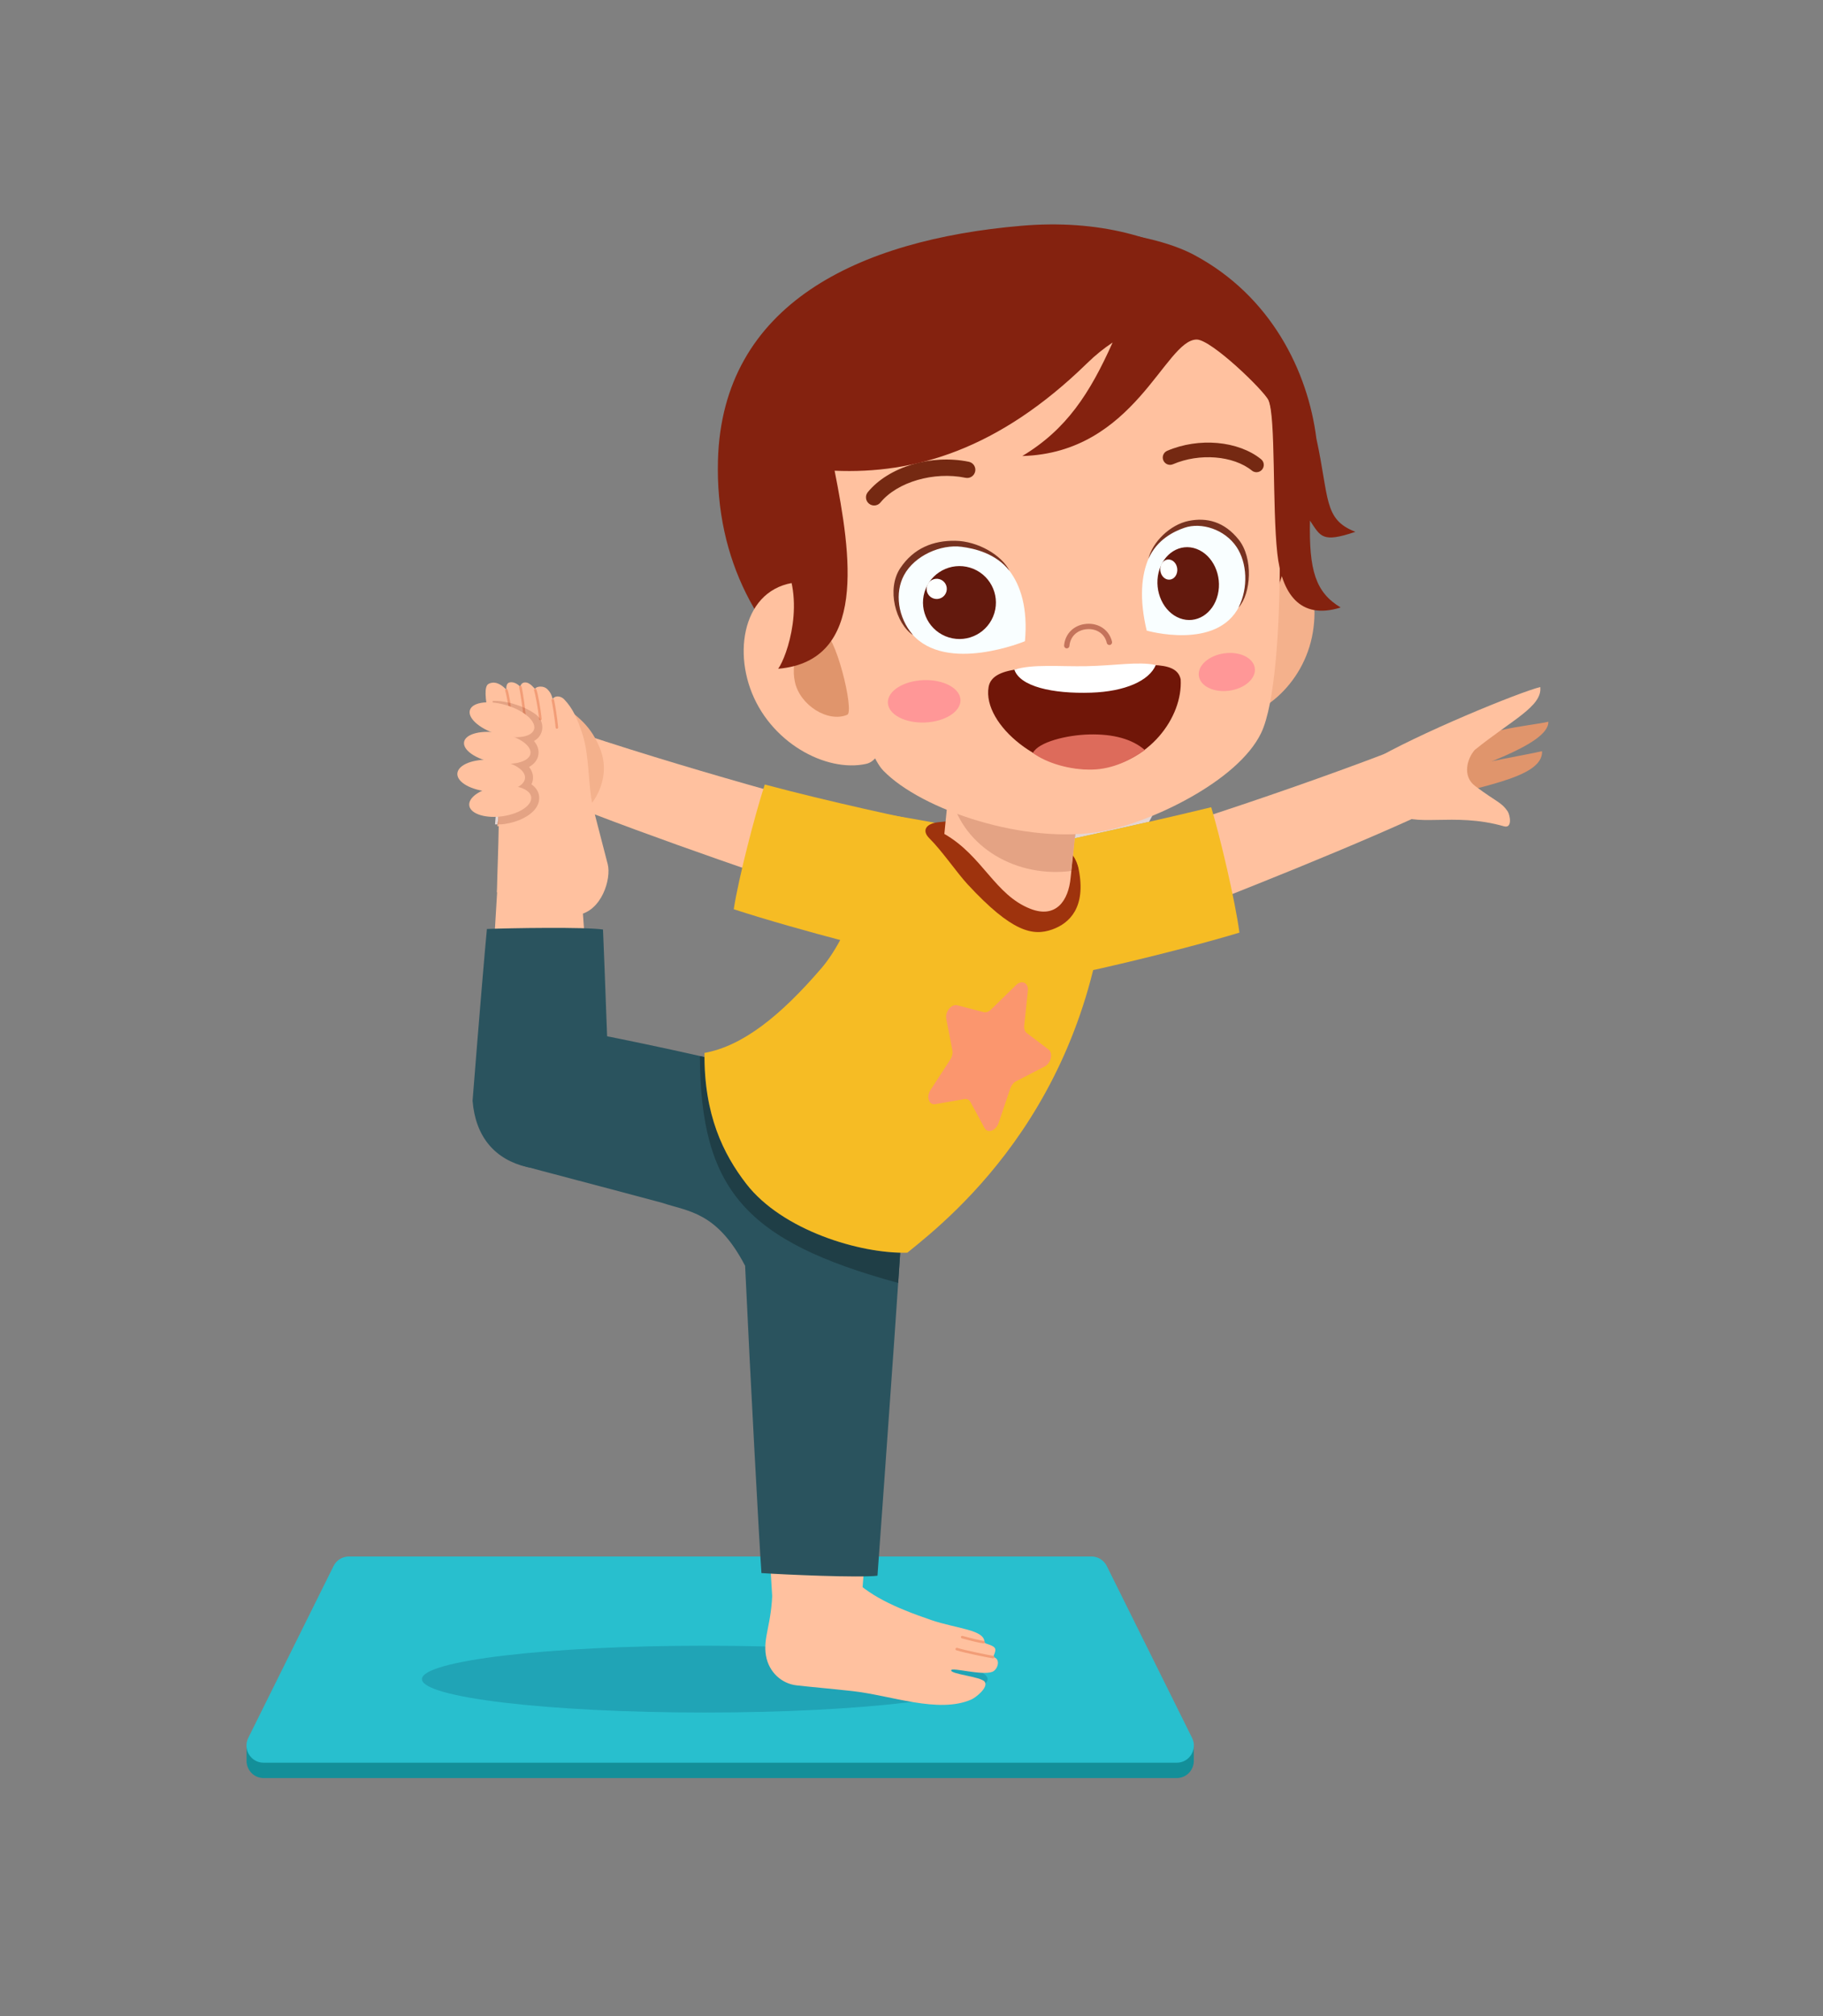 <?xml version="1.0" encoding="UTF-8"?> <svg xmlns="http://www.w3.org/2000/svg" width="208" height="230" viewBox="0 0 208 230" fill="none"><rect x="0" y="0" width="208" height="230" fill="#808080" stroke="none"/> <g clip-path="url(#clip0_32:93)"> <path d="M28.131 199.14V200.945C28.174 201.94 28.976 202.824 30.081 202.824H134.259C135.364 202.824 136.167 201.94 136.209 200.945V199.14H28.131Z" fill="#138F99"></path> <path d="M134.259 201.073H30.081C28.627 201.073 27.679 199.544 28.326 198.242L38.059 178.635C38.39 177.969 39.07 177.547 39.814 177.547H124.526C125.27 177.547 125.95 177.969 126.281 178.635L136.014 198.242C136.661 199.544 135.713 201.073 134.259 201.073Z" fill="#28BFCE"></path> <path d="M80.413 195.347C62.591 195.347 48.144 193.641 48.144 191.536C48.144 189.432 62.591 187.725 80.413 187.725C98.234 187.725 112.681 189.432 112.681 191.536C112.681 193.641 98.234 195.347 80.413 195.347Z" fill="#20A4B6"></path> <path d="M63.318 91.12C62.422 90.76 65.594 83.437 66.514 83.742C80.254 88.302 97.771 93.008 101.453 93.728L97.643 103.465C89.771 100.687 75.15 95.878 63.318 91.12Z" fill="#FFC19F"></path> <path d="M87.259 89.488C86.174 92.798 84.259 100.185 83.719 103.716C91.037 106.109 103.615 109.311 104.16 109.169C109.829 107.688 107.219 94.852 107.574 94.183C103.307 93.329 94.633 91.458 87.259 89.488Z" fill="#F6BC24"></path> <path d="M62.466 79.412C66.273 81.661 67.491 83.056 68.435 85.322C69.707 88.371 68.221 91.634 65.814 93.261C64.497 94.153 61.877 94.772 56.725 94.235C57.4 91.547 55.605 84.827 57.261 80.669C59.056 81.839 61.299 79.972 62.466 79.412Z" fill="#F4B18C"></path> <path d="M66.198 99.945L56.843 99.765L55.894 115.503H67.328L66.198 99.945Z" fill="#FFC19F"></path> <path d="M56.696 101.78C60.014 102.429 62.642 104.884 65.918 104.366C68.674 103.93 69.76 100.23 69.34 98.582C68.91 96.896 68.399 94.948 67.726 92.348C67.05 89.733 67.301 86.386 66.473 83.8C65.904 82.024 65.368 80.823 64.376 79.778C63.988 79.37 63.34 79.311 63.059 79.723C62.888 79.126 62.769 78.974 62.512 78.679C62.027 78.123 61.12 78.317 61.069 78.564C61.04 78.614 60.898 78.411 60.678 78.209C60.469 78.016 60.19 77.824 59.868 77.846C59.579 77.867 59.368 78.112 59.378 78.371C59.192 78.136 58.695 77.731 58.154 77.843C57.844 77.905 57.741 78.221 57.775 78.66C57.777 78.683 57.602 78.473 57.323 78.264C56.934 77.974 56.342 77.683 55.737 78.015C54.707 78.58 56.366 83.676 56.637 86.737C57.132 92.324 56.818 96.439 56.696 101.78Z" fill="#FFC19F"></path> <path d="M57.895 78.656L57.919 78.7C58.094 79.232 58.341 80.689 58.438 81.754C58.445 81.834 58.388 81.908 58.306 81.913C58.225 81.923 58.153 81.857 58.149 81.784C58.054 80.752 57.807 79.297 57.643 78.792C57.619 78.717 57.66 78.634 57.736 78.609C57.795 78.59 57.857 78.609 57.895 78.656Z" fill="#F29D77"></path> <path d="M61.186 78.622L61.21 78.666C61.379 79.177 61.703 80.92 61.8 82.004C61.807 82.085 61.75 82.158 61.668 82.163C61.584 82.172 61.514 82.109 61.511 82.034C61.413 80.964 61.098 79.254 60.934 78.758C60.91 78.683 60.951 78.6 61.027 78.576C61.087 78.556 61.149 78.575 61.186 78.622Z" fill="#F29D77"></path> <path d="M59.49 78.28L59.519 78.339C59.643 78.875 59.903 80.61 59.997 81.648C60.005 81.727 59.947 81.801 59.865 81.806C59.782 81.814 59.712 81.75 59.708 81.677C59.613 80.645 59.358 78.933 59.233 78.402C59.216 78.326 59.264 78.246 59.343 78.228C59.401 78.215 59.457 78.238 59.49 78.28Z" fill="#F29D77"></path> <path d="M63.189 79.769L63.218 79.828C63.338 80.363 63.585 81.886 63.684 82.969C63.691 83.05 63.633 83.122 63.552 83.128C63.469 83.135 63.399 83.073 63.395 82.999C63.296 81.925 63.051 80.418 62.932 79.891C62.916 79.813 62.98 79.74 63.059 79.723C63.114 79.711 63.156 79.727 63.189 79.769Z" fill="#F29D77"></path> <path d="M88.371 186.468L97.986 186.772L99.179 171.073L87.425 170.87L88.371 186.468Z" fill="#FFC19F"></path> <path d="M96.856 179.646C95.809 179.996 89.737 181.107 88.127 181.309C88.078 185.307 87.02 186.756 87.401 188.889C87.736 190.762 89.2 192.058 90.889 192.249C92.618 192.445 94.549 192.605 97.219 192.897C101.668 193.384 107.045 195.499 110.812 193.871C111.33 193.647 112.821 192.474 112.346 191.829C111.911 191.24 108.348 190.972 108.533 190.508C108.661 190.187 112.023 191.145 113.206 190.71C113.848 190.474 114.23 189.224 113.332 189.022C113.278 189.01 113.668 188.361 113.544 188.063C113.358 187.612 112.313 187.527 112.321 187.342C112.383 185.889 109.156 185.793 106.25 184.798C101.983 183.336 99.077 181.99 96.856 179.646Z" fill="#FFC19F"></path> <path d="M113.304 189.168C112.844 189.107 110.101 188.558 109.121 188.25C109.042 188.225 109.001 188.144 109.024 188.067C109.051 187.992 109.132 187.944 109.207 187.97C110.156 188.268 112.891 188.819 113.329 188.878C113.411 188.889 113.467 188.962 113.454 189.043C113.445 189.114 113.375 189.166 113.304 189.168Z" fill="#F29D77"></path> <path d="M112.221 187.467C111.775 187.407 110.799 187.179 109.744 186.886C109.67 186.865 109.622 186.786 109.645 186.707C109.664 186.632 109.741 186.586 109.824 186.608C110.865 186.895 111.815 187.119 112.247 187.179C112.329 187.189 112.383 187.262 112.371 187.343C112.363 187.414 112.292 187.466 112.221 187.467Z" fill="#F29D77"></path> <path d="M69.757 130.437C69.35 121.024 69.008 110.656 68.801 106.032C66.826 105.724 58.131 105.864 55.556 105.969C55.335 108.199 54.699 115.726 53.919 125.564C54.25 129.685 56.47 132.258 60.106 133.119C63.383 133.894 67.974 131.223 69.757 130.437Z" fill="#2A535E"></path> <path d="M82.541 121.084C75.347 119.37 64.473 117.184 62.011 116.892C59.893 120.905 59.611 128.198 59.702 132.99C60.746 133.294 69.887 135.682 75.557 137.207C78.497 138.203 81.788 138.195 85.015 144.389C85.62 157.419 86.641 176.145 86.877 179.439C89.448 179.615 98.135 179.996 100.118 179.741C100.863 169.349 103.29 136.177 103.574 128.316C102.916 128.193 82.541 121.084 82.541 121.084Z" fill="#2A535E"></path> <path d="M102.482 146.344C85.022 141.583 79.933 135.663 79.854 120.466C80.03 120.505 80.206 120.545 80.38 120.585C80.414 127.364 82.581 131.709 85.138 135.025C89.033 140.078 97.272 142.763 102.713 142.895C102.638 144.017 102.561 145.17 102.482 146.344Z" fill="#1F3E46"></path> <path d="M161.699 93.15C162.578 92.751 159.086 85.575 158.18 85.92C144.654 91.081 127.363 96.555 123.715 97.435L127.952 106.995C135.694 103.874 150.088 98.424 161.699 93.15Z" fill="#FFC19F"></path> <path d="M138.195 92.081C139.206 95.415 140.954 102.843 141.415 106.385C134.044 108.614 121.398 111.532 120.857 111.377C115.222 109.769 118.119 97.321 117.778 96.645C121.8 95.824 130.779 93.884 138.195 92.081Z" fill="#F6BC24"></path> <path d="M80.381 120.107C80.313 127.161 82.521 131.632 85.137 135.025C89.232 140.335 98.124 143.032 103.523 142.895C109.013 138.5 125.352 125.134 126.54 97.838C120.271 96.433 107.082 93.838 101.299 92.919C99.839 97.298 97.362 106.212 93.711 110.457C89.054 115.871 84.751 119.314 80.381 120.107Z" fill="#F6BC24"></path> <path d="M112.89 129.011C112.664 129.011 112.457 128.901 112.327 128.662L110.729 125.71C110.609 125.487 110.402 125.361 110.16 125.361C110.119 125.361 110.076 125.366 110.034 125.373L106.728 125.95C106.682 125.958 106.638 125.962 106.595 125.962C105.95 125.962 105.687 125.082 106.166 124.344L108.443 120.834C108.646 120.523 108.729 120.145 108.667 119.824L107.966 116.218C107.822 115.478 108.435 114.649 109.056 114.649C109.113 114.649 109.17 114.657 109.227 114.671L112.23 115.453C112.284 115.467 112.34 115.474 112.396 115.474C112.62 115.474 112.861 115.365 113.066 115.166L115.937 112.359C116.156 112.146 116.39 112.05 116.602 112.05C117.016 112.05 117.342 112.418 117.28 113.009L116.859 117.002C116.821 117.357 116.931 117.668 117.151 117.836L119.627 119.708C120.182 120.128 119.927 121.279 119.196 121.656L115.931 123.341C115.641 123.492 115.396 123.792 115.276 124.144L113.936 128.107C113.743 128.673 113.289 129.011 112.89 129.011Z" fill="#FB966E"></path> <path d="M120.061 106.023C122.045 105.319 123.933 103.486 123.08 99.19C122.046 93.966 112.413 93.138 107.026 93.794C105.615 93.966 105.161 94.758 106.037 95.624C107.474 97.044 109.187 99.561 110.39 100.862C115.467 106.349 117.851 106.808 120.061 106.023Z" fill="#9E330D"></path> <path d="M123.685 85.69L122.165 100.038C121.925 102.837 120.419 104.773 117.588 103.677C113.507 102.096 112.135 97.641 107.749 95.126L108.822 84.305L123.685 85.69Z" fill="#FFC19F"></path> <path d="M122.633 95.622L123.685 85.69L109.509 84.37C111.436 80.843 115.553 78.425 120.299 78.425C120.394 78.425 120.489 78.426 120.585 78.428C127.226 78.564 132.515 83.381 132.396 89.19C132.362 90.832 131.901 92.376 131.106 93.745C128.086 94.433 125.134 95.084 122.633 95.622Z" fill="#E4D5D2"></path> <path d="M126.533 98.009C126.535 97.953 126.538 97.894 126.54 97.838C125.392 97.581 124.013 97.283 122.49 96.964L122.633 95.622C125.134 95.083 128.086 94.433 131.106 93.745C130.073 95.521 128.48 97.001 126.533 98.009Z" fill="#F6BC24"></path> <path d="M123.085 99.209C123.084 99.202 123.083 99.195 123.081 99.19C122.965 98.602 122.74 98.07 122.424 97.59L122.489 96.965C124.013 97.284 125.392 97.581 126.54 97.839C126.538 97.894 126.535 97.953 126.533 98.009C125.476 98.556 124.316 98.966 123.085 99.209Z" fill="#F6BC24"></path> <path d="M122.237 99.347L122.424 97.589C122.74 98.07 122.965 98.602 123.08 99.19C123.083 99.195 123.084 99.202 123.085 99.208C122.805 99.263 122.523 99.31 122.237 99.347Z" fill="#952E0C"></path> <path d="M108.346 89.105C108.343 88.971 108.343 88.835 108.345 88.7C108.358 88.067 108.435 87.449 108.569 86.849L108.346 89.105Z" fill="#E4D5D2"></path> <path d="M120.441 99.464C120.346 99.464 120.251 99.463 120.156 99.462C113.669 99.329 108.474 94.731 108.346 89.105L108.569 86.849C108.765 85.978 109.084 85.147 109.509 84.37L123.685 85.69L122.633 95.622L122.49 96.965L122.424 97.59L122.237 99.347C121.652 99.425 121.052 99.464 120.441 99.464Z" fill="#E4A384"></path> <path d="M149.795 72.11C148.792 78.208 143.541 82.339 139.317 82.027C135.094 81.713 133.896 76.843 134.165 71.015C134.436 65.186 138.081 60.699 142.304 61.027C148.077 61.475 150.738 66.38 149.795 72.11Z" fill="#F4B18C"></path> <path d="M81.918 52.492C81.273 75.444 102.301 87.843 120.638 86.397C138.974 84.951 151.07 68.017 147.463 46.002C145.463 33.778 134.05 24.256 116.541 25.755C97.905 27.351 82.418 34.701 81.918 52.492Z" fill="#84220F"></path> <path d="M92.915 47.183C91.537 51.012 96.655 83.657 100.782 87.905C105.158 92.412 117.061 96.403 125.775 94.829C131.197 93.849 141.217 89.16 143.891 83.617C147.052 77.058 146.15 48.836 144.711 45.474C139.848 34.123 129.671 34.529 116.4 35.576C103.985 36.555 96.487 37.249 92.915 47.183Z" fill="#FFC19F"></path> <path d="M85.587 78.503C87.766 84.691 94.253 88.144 98.825 87.135C103.397 86.125 101.258 67.377 92.782 66.445C85.722 65.669 83.539 72.688 85.587 78.503Z" fill="#FFC19F"></path> <path d="M90.701 77.809C91.284 80.451 94.469 82.459 96.668 81.535C97.526 81.174 95.271 71.978 93.865 72.094C91.487 72.288 90.118 75.167 90.701 77.809Z" fill="#E0956C"></path> <path d="M101.303 80.168C101.357 81.503 103.256 82.508 105.544 82.415C107.831 82.322 109.641 81.165 109.588 79.831C109.533 78.496 107.634 77.49 105.347 77.584C103.059 77.676 101.249 78.834 101.303 80.168Z" fill="#FF9797"></path> <path d="M112.796 78.37C112.061 82.685 118.987 88.265 125.052 87.686C131.085 87.109 134.963 81.844 134.712 77.493C134.205 75.127 130.282 75.964 124.316 76.09C118.358 76.215 113.243 75.745 112.796 78.37Z" fill="#701608"></path> <path d="M124.234 83.78C127.034 83.704 129.2 84.311 130.628 85.56C129.087 86.663 126.986 87.73 124.648 87.785C122.016 87.848 119.387 87.015 117.846 85.892C118.496 84.627 121.73 83.849 124.234 83.78Z" fill="#DD6B5B"></path> <path d="M115.739 76.394C117.783 75.722 121.005 76.054 123.974 75.992C127.325 75.921 129.772 75.444 131.877 75.85C131.126 77.66 128.349 78.886 124.494 79.012C120.044 79.157 116.387 78.297 115.739 76.394Z" fill="white"></path> <path d="M136.785 77.105C136.95 78.281 138.513 79.033 140.277 78.785C142.04 78.536 143.335 77.383 143.169 76.206C143.004 75.031 141.44 74.278 139.678 74.526C137.915 74.774 136.619 75.928 136.785 77.105Z" fill="#FF9797"></path> <path d="M121.74 73.96C121.886 73.948 122.007 73.832 122.02 73.681C122.112 72.61 122.895 71.859 124.015 71.771C125.14 71.682 126.051 72.313 126.281 73.338C126.318 73.502 126.482 73.607 126.646 73.57C126.811 73.533 126.914 73.369 126.878 73.205C126.582 71.89 125.384 71.05 123.966 71.162C122.555 71.274 121.529 72.264 121.411 73.629C121.397 73.797 121.522 73.945 121.689 73.96H121.74Z" fill="#C4735B"></path> <path d="M99.879 57.65C100.099 57.616 100.306 57.505 100.457 57.32C102.389 54.972 106.558 53.758 110.165 54.502C110.665 54.608 111.16 54.283 111.266 53.776C111.37 53.273 111.046 52.78 110.54 52.674C106.238 51.79 101.39 53.246 99.016 56.137C98.69 56.536 98.747 57.122 99.145 57.449C99.358 57.625 99.626 57.689 99.879 57.65Z" fill="#752912"></path> <path d="M143.403 53.864C143.631 53.853 143.854 53.748 144.009 53.556C144.298 53.198 144.244 52.674 143.886 52.384C141.286 50.279 136.779 49.878 133.171 51.425C132.749 51.607 132.554 52.098 132.735 52.52C132.918 52.945 133.408 53.14 133.83 52.957C136.852 51.657 140.724 51.967 142.836 53.679C143.002 53.813 143.204 53.874 143.403 53.864Z" fill="#752912"></path> <path d="M130.835 71.932C130.835 71.932 138.861 74.243 141.399 69.147C144.491 62.936 138.563 58.713 135.06 59.918C131.821 61.032 129.109 64.685 130.835 71.932Z" fill="#F9FEFF"></path> <path d="M141.325 61.548C139.699 59.516 137.704 58.998 135.626 59.418C133.502 59.847 131.486 61.831 131.033 63.744C132.005 61.551 133.928 60.621 135.139 60.205C137.068 59.539 139.746 60.379 141.094 62.4C142.292 64.198 142.451 67.029 141.315 69.308C142.751 67.705 143.021 63.665 141.325 61.548Z" fill="#773220"></path> <path d="M132.192 65.302C131.664 67.487 132.749 69.825 134.614 70.526C136.479 71.226 138.42 70.023 138.948 67.838C139.477 65.654 138.392 63.316 136.526 62.615C134.661 61.914 132.72 63.118 132.192 65.302Z" fill="#63190D"></path> <path d="M132.418 64.62C132.271 65.226 132.572 65.875 133.089 66.069C133.607 66.263 134.145 65.93 134.292 65.323C134.439 64.718 134.137 64.069 133.62 63.875C133.103 63.681 132.564 64.014 132.418 64.62Z" fill="#FEFFFE"></path> <path d="M116.944 73.144C116.944 73.144 107.97 76.867 104.046 72.307C99.265 66.751 105.425 61.524 109.753 62.078C113.757 62.59 117.616 65.698 116.944 73.144Z" fill="#F9FEFF"></path> <path d="M102.715 64.813C104.243 62.519 106.483 61.648 108.996 61.687C111.565 61.727 114.298 63.316 115.184 65.119C113.637 63.134 111.21 62.566 109.713 62.374C107.33 62.066 104.348 63.377 103.146 65.61C102.076 67.596 102.419 70.412 104.174 72.451C102.194 71.132 101.124 67.203 102.715 64.813Z" fill="#773220"></path> <path d="M105.491 67.525C104.824 69.725 106.065 72.047 108.264 72.713C110.462 73.381 112.785 72.14 113.452 69.941C114.119 67.743 112.877 65.42 110.679 64.753C108.48 64.087 106.158 65.328 105.491 67.525Z" fill="#63190D"></path> <path d="M105.77 66.838C105.585 67.448 105.93 68.093 106.54 68.278C107.15 68.463 107.794 68.119 107.979 67.508C108.164 66.898 107.82 66.254 107.21 66.069C106.6 65.885 105.955 66.229 105.77 66.838Z" fill="#FEFFFE"></path> <path d="M88.662 53.171C86.42 52.785 86.968 52.075 84.794 51.449C93.019 48.964 89.585 36.557 100.224 31.073C117.728 23.505 131.394 26.504 136.193 29.05C145.035 33.743 149.232 42.383 150.193 50.006C151.689 56.882 150.989 59.243 154.646 60.664C150.839 61.959 150.68 61.199 149.463 59.382C149.349 65.057 150.092 67.565 152.966 69.296C148.267 70.776 146.229 67.62 145.737 63.122C145.15 57.763 145.576 47.535 144.732 45.659C144.242 44.573 138.193 38.708 136.528 38.731C132.899 38.782 129.481 51.67 116.643 52.018C121.696 48.979 124.347 44.874 126.946 39.071C125.967 39.721 124.99 40.5 124.031 41.437C113.918 51.31 104.311 54.091 95.227 53.694C97.115 63.25 98.98 75.404 88.788 76.286C89.769 74.946 92.096 68.342 89.13 63.452C87.939 64.269 88.722 59.515 88.662 53.171Z" fill="#84220F"></path> <path d="M56.48 94.038C56.601 92.672 56.7 91.288 56.751 89.81C56.874 91.51 56.968 93.017 56.769 94.037C56.768 94.037 56.767 94.037 56.766 94.037C56.737 94.037 56.708 94.037 56.68 94.037C56.613 94.037 56.547 94.037 56.48 94.038Z" fill="#E4D5D2"></path> <path d="M56.85 94.037C56.823 94.037 56.796 94.037 56.769 94.037C56.968 93.018 56.874 91.51 56.752 89.811C56.764 89.438 56.774 89.059 56.781 88.673C56.895 90.567 56.919 92.314 56.901 94.037C56.884 94.037 56.867 94.037 56.85 94.037Z" fill="#DB9574"></path> <path d="M56.901 94.037C56.919 92.314 56.895 90.567 56.781 88.673C56.788 88.241 56.791 87.799 56.79 87.347C56.781 85.124 56.152 81.806 56.207 79.953C56.288 79.949 56.37 79.947 56.454 79.947C56.917 79.947 57.42 80.011 57.927 80.122C58.019 80.669 58.102 81.278 58.149 81.784C58.153 81.853 58.216 81.914 58.29 81.914C58.295 81.914 58.3 81.914 58.306 81.913C58.388 81.908 58.445 81.835 58.438 81.754C58.394 81.273 58.32 80.713 58.236 80.194C58.701 80.313 59.163 80.467 59.591 80.644C59.639 81.015 59.68 81.376 59.708 81.677C59.712 81.747 59.775 81.807 59.853 81.807C59.857 81.807 59.861 81.806 59.865 81.806C59.947 81.801 60.005 81.728 59.997 81.648C59.974 81.391 59.941 81.092 59.902 80.778C60.599 81.097 61.178 81.471 61.491 81.834C61.498 81.902 61.505 81.969 61.511 82.034C61.514 82.104 61.576 82.165 61.654 82.165C61.658 82.165 61.663 82.165 61.668 82.163C61.679 82.163 61.69 82.161 61.7 82.158C61.92 82.656 61.937 83.16 61.749 83.616C61.596 83.998 61.317 84.305 60.927 84.526C61.365 85.049 61.537 85.625 61.406 86.213C61.282 86.748 60.921 87.18 60.363 87.487C60.689 87.894 60.847 88.347 60.81 88.823C60.795 89.048 60.738 89.263 60.635 89.466C61.211 89.868 61.417 90.344 61.483 90.658C61.593 91.172 61.478 91.691 61.148 92.166C60.535 93.058 59.2 93.743 57.581 93.996C57.354 94.031 57.128 94.036 56.901 94.037Z" fill="#E4A384"></path> <path d="M58.29 81.914C58.216 81.914 58.153 81.853 58.149 81.784C58.102 81.277 58.019 80.669 57.927 80.121C58.03 80.143 58.133 80.168 58.236 80.194C58.32 80.712 58.394 81.273 58.438 81.754C58.445 81.834 58.388 81.907 58.306 81.913C58.3 81.914 58.295 81.914 58.29 81.914Z" fill="#DA8563"></path> <path d="M61.654 82.164C61.576 82.164 61.514 82.104 61.511 82.034C61.505 81.969 61.498 81.902 61.491 81.833C61.573 81.928 61.637 82.022 61.68 82.114C61.687 82.128 61.694 82.143 61.7 82.157C61.69 82.161 61.679 82.163 61.668 82.163C61.663 82.164 61.658 82.164 61.654 82.164Z" fill="#DA8563"></path> <path d="M59.853 81.807C59.775 81.807 59.712 81.747 59.708 81.677C59.68 81.376 59.639 81.015 59.591 80.644C59.697 80.687 59.801 80.732 59.902 80.778C59.941 81.092 59.974 81.391 59.997 81.648C60.005 81.727 59.947 81.801 59.865 81.806C59.861 81.806 59.857 81.807 59.853 81.807Z" fill="#DA8563"></path> <path d="M57.116 83.624C59.203 84.014 60.725 85.083 60.515 86.013C60.305 86.943 58.443 87.38 56.355 86.99C54.268 86.601 52.746 85.531 52.956 84.602C53.166 83.673 55.028 83.235 57.116 83.624Z" fill="#FFC19F"></path> <path d="M57.931 80.492C59.939 81.137 61.272 82.381 60.909 83.272C60.546 84.162 58.624 84.361 56.616 83.716C54.609 83.071 53.276 81.826 53.639 80.936C54.002 80.046 55.924 79.847 57.931 80.492Z" fill="#FFC19F"></path> <path d="M56.177 86.674C58.309 86.82 59.977 87.752 59.904 88.756C59.83 89.761 58.042 90.456 55.91 90.31C53.778 90.164 52.11 89.231 52.184 88.227C52.257 87.223 54.045 86.527 56.177 86.674Z" fill="#FFC19F"></path> <path d="M56.71 89.707C58.654 89.405 60.393 89.918 60.594 90.853C60.796 91.79 59.382 92.794 57.438 93.096C55.493 93.399 53.754 92.885 53.553 91.95C53.352 91.014 54.765 90.01 56.71 89.707Z" fill="#FFC19F"></path> <path d="M175.936 85.686C173.693 86.218 170.255 86.643 163.921 88.357C163.198 88.553 162.765 91.787 163.465 91.484C167.524 89.731 176.13 88.956 175.936 85.686Z" fill="#E0956C"></path> <path d="M176.662 82.327C174.42 82.859 168.796 83.055 163.373 86.295C162.704 86.694 162.632 89.828 163.331 89.526C167.391 87.773 176.762 85.026 176.662 82.327Z" fill="#E0956C"></path> <path d="M175.74 78.371C173.498 78.903 161.721 83.695 156.298 86.935C155.629 87.335 157.864 92.381 159.084 92.614C161.311 94.536 165.738 92.583 171.591 94.254C172.602 94.543 172.289 92.944 172.014 92.539C171.303 91.499 170.803 91.523 168.313 89.665C166.794 88.532 167.421 86.484 168.266 85.544C172.502 82.122 175.996 80.568 175.74 78.371Z" fill="#FFC19F"></path> </g> <defs> <clipPath id="clip0_32:93"> <rect width="208" height="229.608" fill="white"></rect> </clipPath> </defs> </svg> 